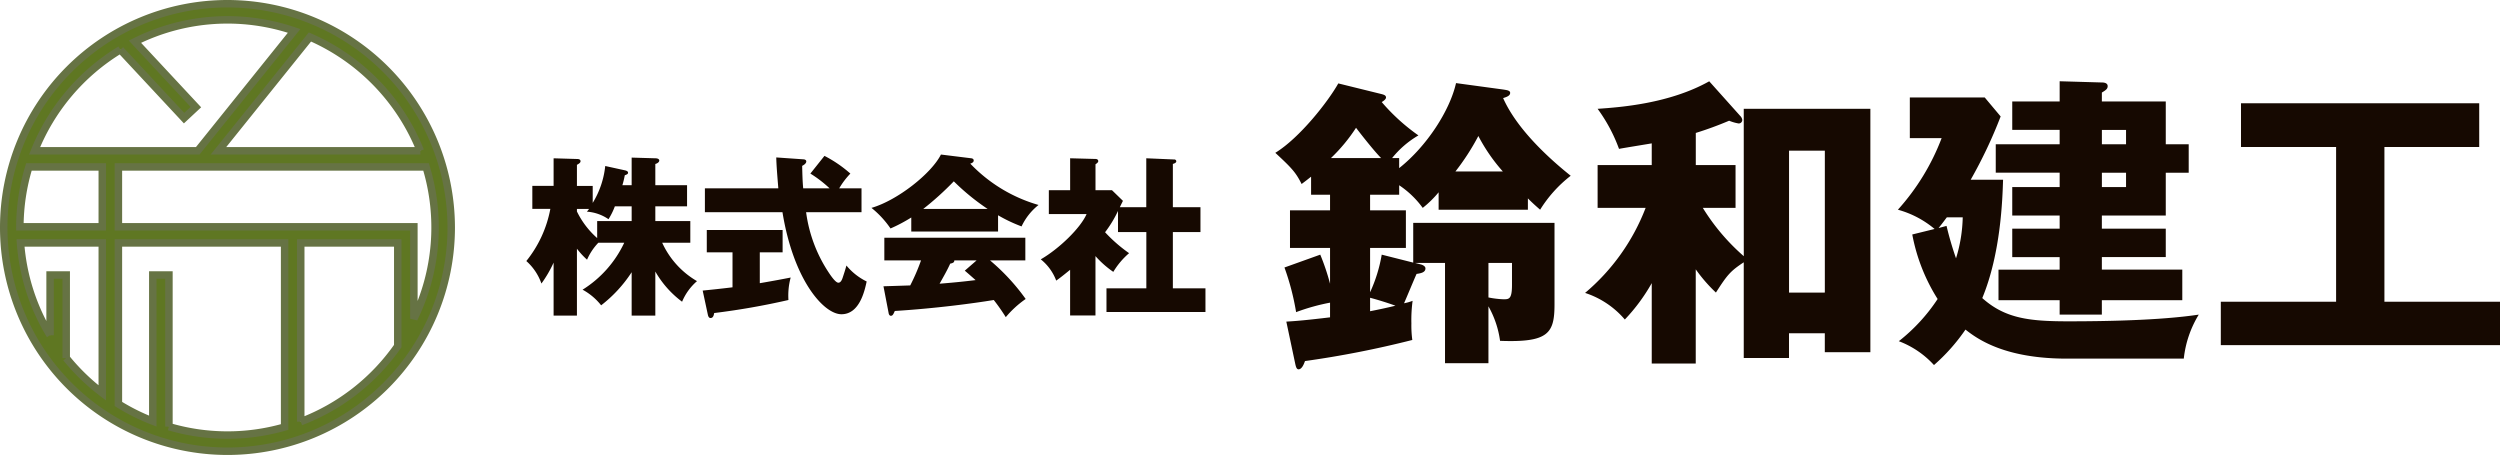 <svg xmlns="http://www.w3.org/2000/svg" width="335.197" height="60.999" viewBox="0 0 335.197 60.999">
  <g id="グループ_104" data-name="グループ 104" transform="translate(-111.5 106.5)">
    <path id="パス_1" data-name="パス 1" d="M30,0A30,30,0,1,0,60,30,30.034,30.034,0,0,0,30,0M15.375,29.912V21.885H56.626a27.793,27.793,0,0,1-1.633,20.353V29.912Zm-2.163,0H2.166a27.764,27.764,0,0,1,1.208-8.027h9.839Zm42.649-10.19H28.788L41.055,4.459A27.988,27.988,0,0,1,55.861,19.722M15.635,6.164l8.547,9.173,1.581-1.475L17.592,5.091A27.732,27.732,0,0,1,38.935,3.644L26.011,19.722H4.139a28,28,0,0,1,11.5-13.558M8.379,47.506V36.37H6.216v8.078A27.646,27.646,0,0,1,2.249,32.075H13.212V52.185a28.074,28.074,0,0,1-4.833-4.679M22.151,56.7V36.37H19.986V55.965a27.713,27.713,0,0,1-4.611-2.3V32.075H37.661V56.754a27.729,27.729,0,0,1-15.51-.053m17.673-.662V32.075H52.83V45.9A27.97,27.97,0,0,1,39.824,56.039" transform="translate(112 -106)" fill="#5f7722" stroke="#667344" stroke-width="1"/>
    <path id="パス_486" data-name="パス 486" d="M17.365-4.094A13.218,13.218,0,0,0,20.953-.046a7.444,7.444,0,0,1,2-2.76,11.451,11.451,0,0,1-4.669-5.152h3.772v-2.9H17.365v-1.978H21.62v-2.829H17.365v-2.852c.276-.069.529-.253.529-.46,0-.184-.207-.3-.529-.3l-3.174-.092v3.7H12.949A12.028,12.028,0,0,0,13.271-17c.322-.115.437-.184.437-.345,0-.138-.115-.253-.437-.322l-2.622-.575A11.8,11.8,0,0,1,8.97-13.294v-2.277H6.854V-18.4c.391-.207.483-.345.483-.483,0-.3-.368-.3-.483-.3l-3.128-.092v3.7H.874v3.082H3.289A15.711,15.711,0,0,1,.069-5.5,7.191,7.191,0,0,1,2.093-2.484,15.8,15.8,0,0,0,3.726-5.29V1.817H6.854v-8.97A10.526,10.526,0,0,0,8.211-5.681,7.8,7.8,0,0,1,9.729-7.958H13.2a14.875,14.875,0,0,1-5.589,6.3A8.036,8.036,0,0,1,10.1.437,17.991,17.991,0,0,0,14.191-4V1.817h3.174ZM6.854-12.489H8.487c-.115.138-.207.276-.3.368a5.839,5.839,0,0,1,2.9,1.012,9.252,9.252,0,0,0,.851-1.725h2.254v1.978H9.568v2.277a11.4,11.4,0,0,1-2.714-3.565Zm31.3-4.738a15.958,15.958,0,0,1,2.576,1.978H37.191c-.092-.966-.115-2.047-.138-3.013.184-.092.552-.3.552-.6,0-.207-.253-.276-.391-.276l-3.634-.253c.023,1.173.184,2.967.276,4.14H24.012v3.2h10.4C35.9-2.875,39.974,1.633,42.32,1.633c2.415,0,3.105-3.105,3.381-4.393A8.131,8.131,0,0,1,42.987-4.9c-.161.6-.322,1.081-.46,1.5-.115.368-.276.805-.621.805-.368,0-.989-.9-1.334-1.426a19.162,19.162,0,0,1-2.99-8.027h7.429v-3.2h-2.99a10.343,10.343,0,0,1,1.495-1.978A16.818,16.818,0,0,0,40.043-19.6ZM31.372-6.67h3.059V-9.66H24.265v2.99h3.45v4.692c-1.518.184-2.829.322-4,.437l.69,3.22c.069.322.184.46.368.46.368,0,.437-.414.483-.667A97.582,97.582,0,0,0,35.213-.276a9.2,9.2,0,0,1,.3-3.013c-1.035.207-2.392.46-4.14.759Zm31.947-4.968a20.211,20.211,0,0,0,3.151,1.495,7.991,7.991,0,0,1,2.277-2.875,20.445,20.445,0,0,1-9.154-5.543c.161-.046.46-.161.46-.414,0-.207-.161-.276-.3-.3L55.66-19.78c-1.265,2.53-5.819,6.141-9.315,7.153A12.7,12.7,0,0,1,48.9-9.867a21.237,21.237,0,0,0,2.783-1.472v1.886H63.319Zm-10.028-.851a39.709,39.709,0,0,0,4.094-3.7,30.343,30.343,0,0,0,4.531,3.7ZM48.645,1.472c.023.161.115.368.3.368.253,0,.345-.23.529-.644C54.993.851,60.1.161,62.744-.276a25.782,25.782,0,0,1,1.61,2.3A13.519,13.519,0,0,1,67.022-.414a28,28,0,0,0-4.784-5.175h4.738V-8.625H48.07v3.036h4.922a27.042,27.042,0,0,1-1.449,3.358c-2.024.069-2.921.092-3.588.115ZM58.857-4.209c.437.368.8.69,1.449,1.265-1.127.138-2.507.3-4.83.483.506-.9,1.012-1.771,1.426-2.691.483-.092.552-.23.552-.437h2.99Zm20.792-8.51c.046-.115.345-.713.414-.851L78.591-15H76.383v-3.473c.276-.184.368-.3.368-.414,0-.253-.23-.3-.368-.3l-3.4-.092V-15H70.127v3.2h5.06c-.8,1.863-3.7,4.669-6.141,6.072a6.647,6.647,0,0,1,2.07,2.852c.552-.391.9-.667,1.863-1.449V1.794h3.4V-6.164a12.841,12.841,0,0,0,2.392,2.116,10.225,10.225,0,0,1,2.116-2.507,19.985,19.985,0,0,1-3.22-2.806A15.779,15.779,0,0,0,79.4-12.213v2.829h3.8V-1.84H77.855V1.334H91.126V-1.84h-4.37V-9.384h3.7v-3.335h-3.7v-5.8c.23-.069.46-.161.46-.368a.255.255,0,0,0-.276-.23l-3.749-.161v6.555Z" transform="translate(182 -66)" fill="#160901"/>
    <path id="パス_485" data-name="パス 485" d="M24.723-34.358c-.82,3.649-3.895,8.446-7.626,11.4v-1.353h-.943a12.747,12.747,0,0,1,3.526-3.034,26.458,26.458,0,0,1-4.92-4.469c.328-.2.574-.41.574-.615,0-.287-.287-.369-.574-.451L8.938-34.317C7.585-31.9,3.772-27.019.492-25.01c2.214,2.05,2.747,2.624,3.526,4.182.492-.369.656-.492,1.271-.984v2.419H7.831V-17.3H2.46v5.043H7.831v4.8a29.973,29.973,0,0,0-1.312-3.9l-4.8,1.722A33.674,33.674,0,0,1,3.28-3.649,27.611,27.611,0,0,1,7.831-4.92v1.968c-3.075.369-4.469.492-5.863.574L3.157,3.239c.082.369.164.779.451.779.369,0,.656-.492.861-1.107A132.522,132.522,0,0,0,18.86.082a14.628,14.628,0,0,1-.123-2.214A19.306,19.306,0,0,1,18.9-5.166a6.41,6.41,0,0,1-1.148.328c.246-.533,1.394-3.321,1.681-3.936.574-.082,1.189-.2,1.189-.738,0-.328-.451-.492-.615-.533l-.779-.2h4.018V3.2h5.822V-4.428A12.951,12.951,0,0,1,30.627.2c6.519.246,7.3-1.025,7.3-4.92V-15.621H18.983v5.33L14.76-11.357A19.981,19.981,0,0,1,13.2-6.314v-5.945H18V-17.3H13.2v-2.091h3.9v-1.271a12.466,12.466,0,0,1,3.157,3.034,13.733,13.733,0,0,0,2.132-2.091v2.337H34.358V-18.9c.574.574,1.025.984,1.64,1.517a17.294,17.294,0,0,1,4.1-4.551c-3.9-3.116-7.462-6.806-9.061-10.414.533-.164.943-.328.943-.7,0-.328-.451-.369-.943-.451ZM13.2-5.576c.943.246,2.419.7,3.4,1.066-1.189.287-2.132.492-3.4.738ZM24.641-22.509a31.521,31.521,0,0,0,3.075-4.756A23.434,23.434,0,0,0,31-22.509Zm-16.687-1.8a22.582,22.582,0,0,0,3.362-4.059c.779,1.025,2.46,3.157,3.362,4.059ZM32.226-10.25V-7.3c0,1.927-.41,1.927-1.148,1.927a12.2,12.2,0,0,1-2.009-.246V-10.25Zm31.078-.9A28.2,28.2,0,0,1,57.81-17.63H62.2v-5.74h-5.33v-4.305a47.235,47.235,0,0,0,4.469-1.64,5.729,5.729,0,0,0,1.271.369.473.473,0,0,0,.492-.492.98.98,0,0,0-.287-.533L58.671-34.6c-5.33,2.993-11.931,3.485-14.965,3.69a21.533,21.533,0,0,1,2.87,5.371c.615-.123,3.69-.615,4.387-.738v2.911H43.706v5.74h6.437a28.026,28.026,0,0,1-8.118,11.4,11.8,11.8,0,0,1,5.33,3.567,24.407,24.407,0,0,0,3.608-4.879V3.239h5.9V-9.389a20.664,20.664,0,0,0,2.706,3.116C61.09-8.651,61.5-9.143,63.3-10.332V2.5h6.068V-.82h4.8V1.722h6.109V-30.914H63.3Zm6.068,4.879V-25.3h4.8V-6.273Zm36.285-8.569H99.3v3.813h6.355v1.681h-8.2v4.1h8.2v1.927h5.658V-5.248H122.1v-4.1H111.315v-1.681h8.569v-3.813h-8.569V-16.6h8.569v-5.74h3.075v-3.813h-3.075V-31.9h-8.569v-1.189c.533-.328.779-.492.779-.861,0-.451-.533-.492-.779-.492l-5.658-.164V-31.9H99.3v3.813h6.355v1.927H97.088v3.813h8.569v1.927H99.3V-16.6h6.355Zm8.9-13.243v1.927h-3.239v-1.927Zm0,5.74v1.927h-3.239v-1.927ZM122.3,2.583a14.177,14.177,0,0,1,2.009-5.9c-1.927.287-6.683.9-17.466.9-5.248,0-8.487-.369-11.562-3.116,2.5-6.027,2.706-13.325,2.788-15.867H93.726a62.594,62.594,0,0,0,4.018-8.487l-2.132-2.542H85.567v5.453h4.264a30.5,30.5,0,0,1-5.863,9.594,12.941,12.941,0,0,1,4.92,2.583l-2.993.738a24.613,24.613,0,0,0,3.4,8.651A23.8,23.8,0,0,1,84.091.246a12.213,12.213,0,0,1,4.715,3.2,25.2,25.2,0,0,0,4.223-4.756c1.8,1.435,5.494,3.895,13.612,3.895ZM89.421-14.924c.533-.656.82-1.066,1.107-1.435H92.66a19.833,19.833,0,0,1-.9,5.494,43.994,43.994,0,0,1-1.271-4.346ZM149.2-25.789h12.71v-5.863H129.97v5.863h12.751V-5.043H127.264V.779H164.7V-5.043H149.2Z" transform="translate(282 -61)" fill="#160901"/>
  </g>
</svg>
